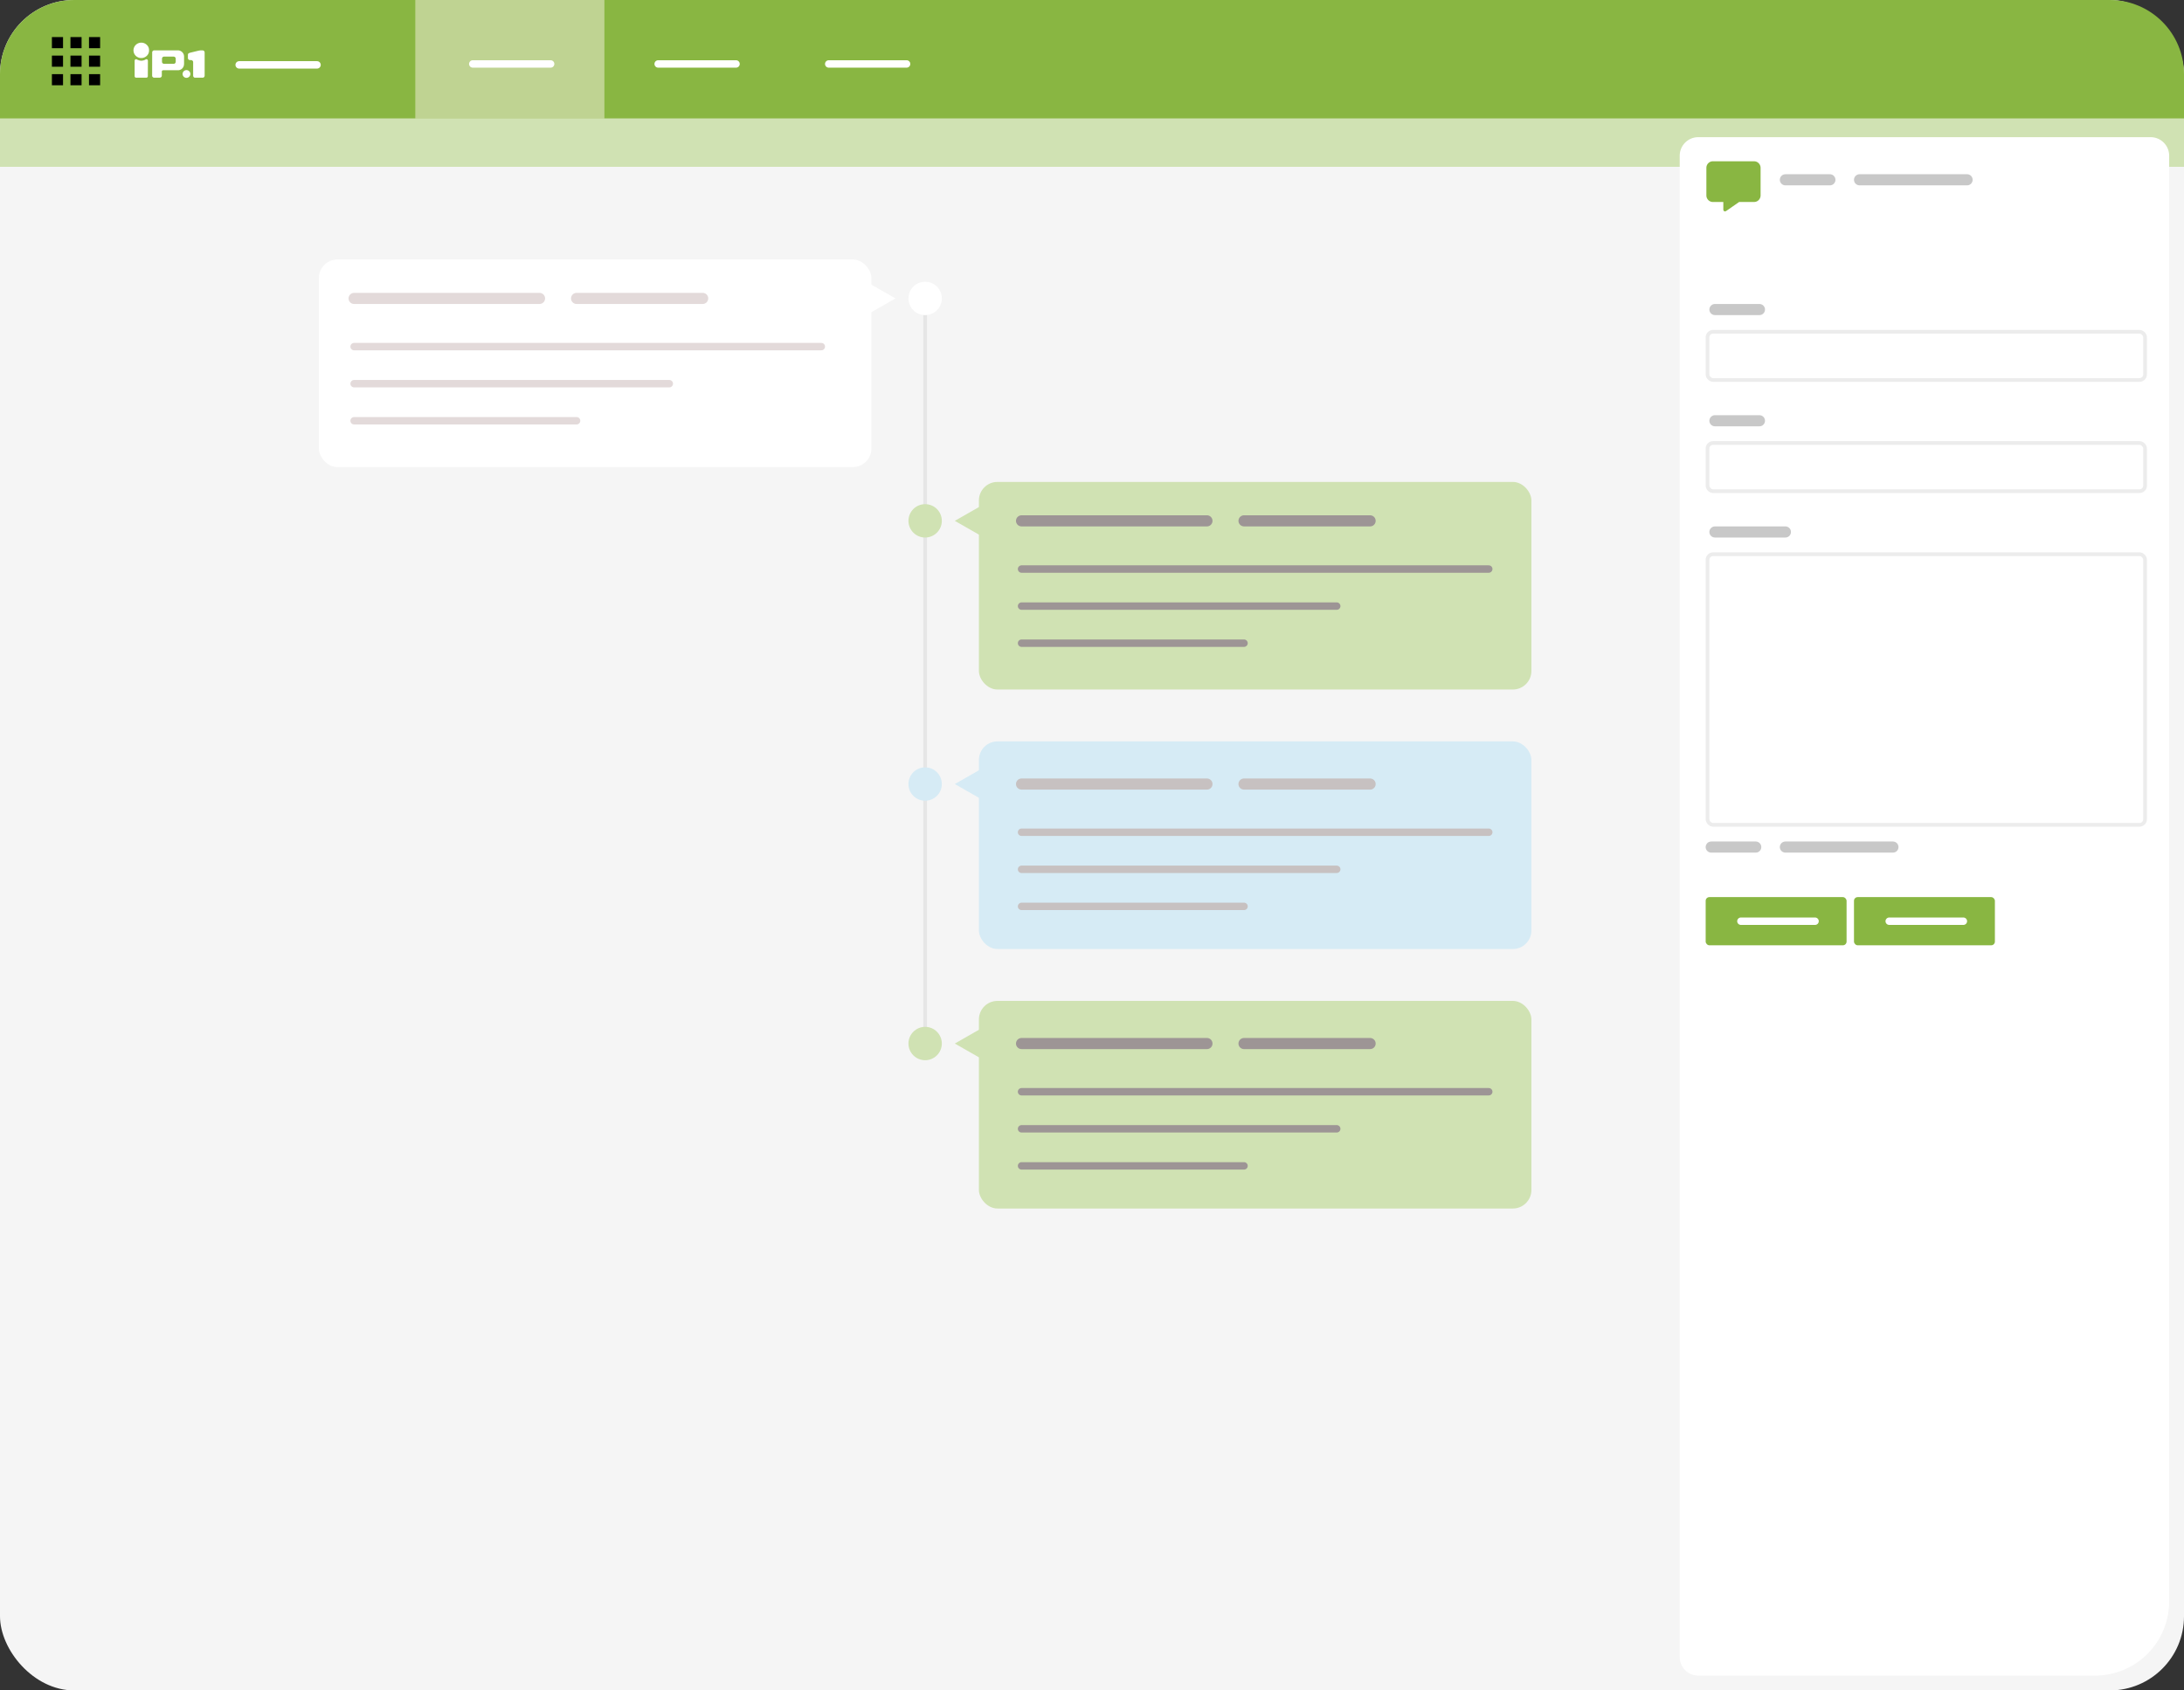 <?xml version="1.0" encoding="UTF-8"?><svg id="Layer_1" xmlns="http://www.w3.org/2000/svg" viewBox="0 0 589 456"><rect x="0" y="0" width="589" height="456" fill="#333333" stroke="none"/><defs><style>.cls-1,.cls-2{stroke:#e3dada;}.cls-1,.cls-2,.cls-3,.cls-4,.cls-5,.cls-6,.cls-7,.cls-8,.cls-9,.cls-10{fill:none;}.cls-1,.cls-2,.cls-3,.cls-5,.cls-7,.cls-8,.cls-9,.cls-10{stroke-linecap:round;}.cls-1,.cls-3,.cls-5,.cls-9{stroke-width:2px;}.cls-2,.cls-7,.cls-8,.cls-10{stroke-width:3px;}.cls-3,.cls-8{stroke:#9d9595;}.cls-11{fill:#fff;}.cls-12{fill:#d0e2b3;}.cls-13{fill:#89b642;}.cls-4{stroke:#ececec;}.cls-5,.cls-7{stroke:#c7c1c1;}.cls-6{stroke:#e6e6e6;}.cls-9{stroke:#fff;}.cls-10{stroke:#c8c8c8;}.cls-14{fill:#bfd392;}.cls-15{fill:#f5f5f5;}.cls-16{fill:#d6ebf5;}</style></defs><rect class="cls-15" x="0" width="589" height="456" rx="20" ry="20"/><rect class="cls-11" x="86" y="70" width="149" height="56" rx="5" ry="5"/><rect class="cls-12" x="264" y="130" width="149" height="56" rx="5" ry="5"/><rect class="cls-16" x="264" y="200" width="149" height="56" rx="5" ry="5"/><rect class="cls-12" x="264" y="270" width="149" height="56" rx="5" ry="5"/><path class="cls-11" d="M241.5,80.5l-7,4v-8l7,4Z"/><path class="cls-12" d="M257.5,140.5l7-4v8l-7-4Z"/><path class="cls-16" d="M257.5,211.5l7-4v8l-7-4Z"/><path class="cls-12" d="M257.5,281.5l7-4v8l-7-4Z"/><line class="cls-2" x1="95.5" y1="80.5" x2="145.5" y2="80.5"/><line class="cls-2" x1="155.5" y1="80.5" x2="189.5" y2="80.5"/><line class="cls-1" x1="95.5" y1="93.5" x2="221.5" y2="93.5"/><line class="cls-1" x1="95.5" y1="103.5" x2="180.5" y2="103.5"/><line class="cls-1" x1="95.5" y1="113.5" x2="155.5" y2="113.5"/><line class="cls-8" x1="275.5" y1="140.5" x2="325.5" y2="140.5"/><line class="cls-8" x1="335.5" y1="140.5" x2="369.5" y2="140.5"/><line class="cls-3" x1="275.5" y1="153.5" x2="401.5" y2="153.5"/><line class="cls-3" x1="275.5" y1="163.5" x2="360.5" y2="163.5"/><line class="cls-3" x1="275.5" y1="173.5" x2="335.5" y2="173.5"/><line class="cls-7" x1="275.5" y1="211.5" x2="325.5" y2="211.5"/><line class="cls-7" x1="335.5" y1="211.5" x2="369.5" y2="211.5"/><line class="cls-5" x1="275.5" y1="224.5" x2="401.5" y2="224.5"/><line class="cls-5" x1="275.5" y1="234.5" x2="360.5" y2="234.5"/><line class="cls-5" x1="275.5" y1="244.5" x2="335.5" y2="244.5"/><line class="cls-8" x1="275.5" y1="281.5" x2="325.5" y2="281.5"/><line class="cls-8" x1="335.5" y1="281.5" x2="369.5" y2="281.5"/><line class="cls-3" x1="275.5" y1="294.5" x2="401.5" y2="294.5"/><line class="cls-3" x1="275.5" y1="304.5" x2="360.5" y2="304.5"/><line class="cls-3" x1="275.5" y1="314.5" x2="335.5" y2="314.5"/><line class="cls-6" x1="249.5" y1="80.5" x2="249.5" y2="285.5"/><circle class="cls-11" cx="249.5" cy="80.5" r="4.5"/><circle class="cls-12" cx="249.5" cy="140.5" r="4.5"/><circle class="cls-16" cx="249.5" cy="211.5" r="4.5"/><circle class="cls-12" cx="249.5" cy="281.5" r="4.5"/><path class="cls-13" d="M20,0h549c11.05,0,20,8.95,20,20v12H0v-12C0,8.95,8.95,0,20,0Z"/><rect x="14" y="10" width="3" height="3"/><rect x="14" y="15" width="3" height="3"/><rect x="14" y="20" width="3" height="3"/><rect x="19" y="20" width="3" height="3"/><rect x="19" y="15" width="3" height="3"/><rect x="19" y="10" width="3" height="3"/><rect x="24" y="10" width="3" height="3"/><rect x="24" y="20" width="3" height="3"/><rect x="24" y="15" width="3" height="3"/><path class="cls-11" d="M37.88,15.65c-.43-.05-.83-.22-1.16-.5-.31-.27-.54-.62-.65-1.02-.11-.41-.1-.83.04-1.23.18-.52.56-.94,1.05-1.18.48-.24,1.04-.29,1.56-.13.42.13.79.38,1.06.72.25.3.39.68.41,1.07,0,.15,0,.31,0,.46-.05.54-.33,1.03-.76,1.36-.33.26-.74.42-1.16.45-.13.01-.26.01-.39,0Z"/><path class="cls-11" d="M52.57,20.96c-.27-.02-.47-.25-.48-.51-.01-1.24,0-2.49,0-3.73,0-.11-.04-.21-.11-.29-.09-.12-.23-.2-.38-.22-.27-.03-.49.06-.73-.13-.11-.09-.18-.22-.19-.36-.01-.33,0-.68,0-1,0-.15.1-.29.23-.37.11-.06.23-.1.36-.13.75-.18,1.5-.37,2.26-.55.14-.03.29-.05.43-.07.07-.01.14-.02.22-.02.2-.01.39,0,.59.02.07.02.14.05.2.09.13.1.21.25.22.42,0,2.11,0,4.22,0,6.32,0,.27-.21.5-.48.53-.71,0-1.42.02-2.13,0Z"/><path class="cls-11" d="M43.12,20.96h-1.58c-.17-.01-.32-.1-.42-.24-.06-.08-.09-.18-.09-.28,0-2.12,0-4.24.01-6.35,0-.12.06-.24.14-.33.09-.11.23-.17.37-.18,2.17-.01,4.34,0,6.51,0,.09,0,.19.02.28.04.48.11.9.43,1.12.87.11.2.17.43.18.67.02.71,0,1.43,0,2.13,0,.31-.09.62-.25.88-.27.44-.73.73-1.24.78-.04,0-.07,0-.11,0-1.35,0-2.69,0-4.03,0-.06,0-.13.01-.19.04-.11.05-.18.16-.18.28-.02.37,0,.77,0,1.14,0,.2-.12.39-.3.48-.07.04-.14.06-.21.06ZM46.85,17.22s.06,0,.09-.01c.25-.05.43-.26.45-.51,0-.3,0-.61,0-.91,0-.11-.04-.21-.11-.3-.09-.13-.24-.21-.4-.22-.9,0-1.8-.01-2.69,0-.14,0-.27.07-.36.18-.08.09-.13.2-.14.32,0,.32,0,.65,0,.97,0,.04.02.08.03.12.08.21.29.35.51.35h2.61Z"/><path class="cls-11" d="M50.25,21c-.58-.02-1.03-.51-1.01-1.08,0-.16.05-.31.12-.45.16-.3.45-.51.79-.55.34-.05.68.07.91.32.18.2.28.46.28.72,0,.58-.48,1.04-1.06,1.04,0,0-.02,0-.02,0h0Z"/><path class="cls-11" d="M39.51,20.96h-2.81c-.21,0-.39-.18-.39-.39-.02-1.4,0-2.82,0-4.22,0-.08.03-.15.07-.21.09-.13.25-.2.4-.16.13.05.25.11.37.18.28.13.58.2.88.22.46,0,.92-.12,1.31-.37.18-.08.39-.02.49.15.04.06.06.13.06.2,0,1.4,0,2.8-.02,4.21,0,.14-.08.27-.2.34-.06.03-.12.05-.18.05Z"/><line class="cls-9" x1="64.5" y1="17.5" x2="85.5" y2="17.5"/><rect class="cls-14" x="112" width="51" height="34"/><line class="cls-9" x1="127.5" y1="17.25" x2="148.5" y2="17.25"/><line class="cls-9" x1="177.5" y1="17.25" x2="198.5" y2="17.25"/><line class="cls-9" x1="223.5" y1="17.25" x2="244.5" y2="17.25"/><rect class="cls-12" y="32" width="589" height="13"/><path class="cls-11" d="M458,37h122c2.76,0,5,2.24,5,5v390c0,11.05-8.95,20-20,20h-107c-2.76,0-5-2.24-5-5V42c0-2.76,2.24-5,5-5Z"/><path class="cls-13" d="M462.02,43.5c-.97-.04-1.79.72-1.83,1.69v7.61c.04.97.86,1.73,1.83,1.69h2.74v2.11c0,.16.1.31.25.38.16.07.34.06.48-.04l3.53-2.45h3.96c.97.04,1.79-.72,1.83-1.69v-7.61c-.04-.97-.86-1.73-1.83-1.69h-10.97Z"/><line class="cls-10" x1="481.5" y1="48.5" x2="493.5" y2="48.5"/><line class="cls-10" x1="501.5" y1="48.5" x2="530.5" y2="48.5"/><rect class="cls-11" x="460" y="89" width="119" height="14" rx="2" ry="2"/><rect class="cls-4" x="460.5" y="89.5" width="118" height="13" rx="1.5" ry="1.5"/><rect class="cls-11" x="460" y="119" width="119" height="14" rx="2" ry="2"/><rect class="cls-4" x="460.5" y="119.5" width="118" height="13" rx="1.5" ry="1.5"/><rect class="cls-11" x="460" y="149" width="119" height="74" rx="2" ry="2"/><rect class="cls-4" x="460.5" y="149.5" width="118" height="73" rx="1.5" ry="1.5"/><rect class="cls-13" x="460" y="242" width="38" height="13" rx="1" ry="1"/><rect class="cls-13" x="500" y="242" width="38" height="13" rx="1" ry="1"/><line class="cls-9" x1="469.5" y1="248.5" x2="489.5" y2="248.5"/><line class="cls-9" x1="509.5" y1="248.5" x2="529.5" y2="248.5"/><line class="cls-10" x1="462.5" y1="83.5" x2="474.5" y2="83.5"/><line class="cls-10" x1="462.5" y1="113.5" x2="474.5" y2="113.5"/><line class="cls-10" x1="462.5" y1="143.5" x2="481.5" y2="143.5"/><line class="cls-10" x1="461.5" y1="228.5" x2="473.5" y2="228.5"/><line class="cls-10" x1="481.5" y1="228.5" x2="510.5" y2="228.5"/></svg>